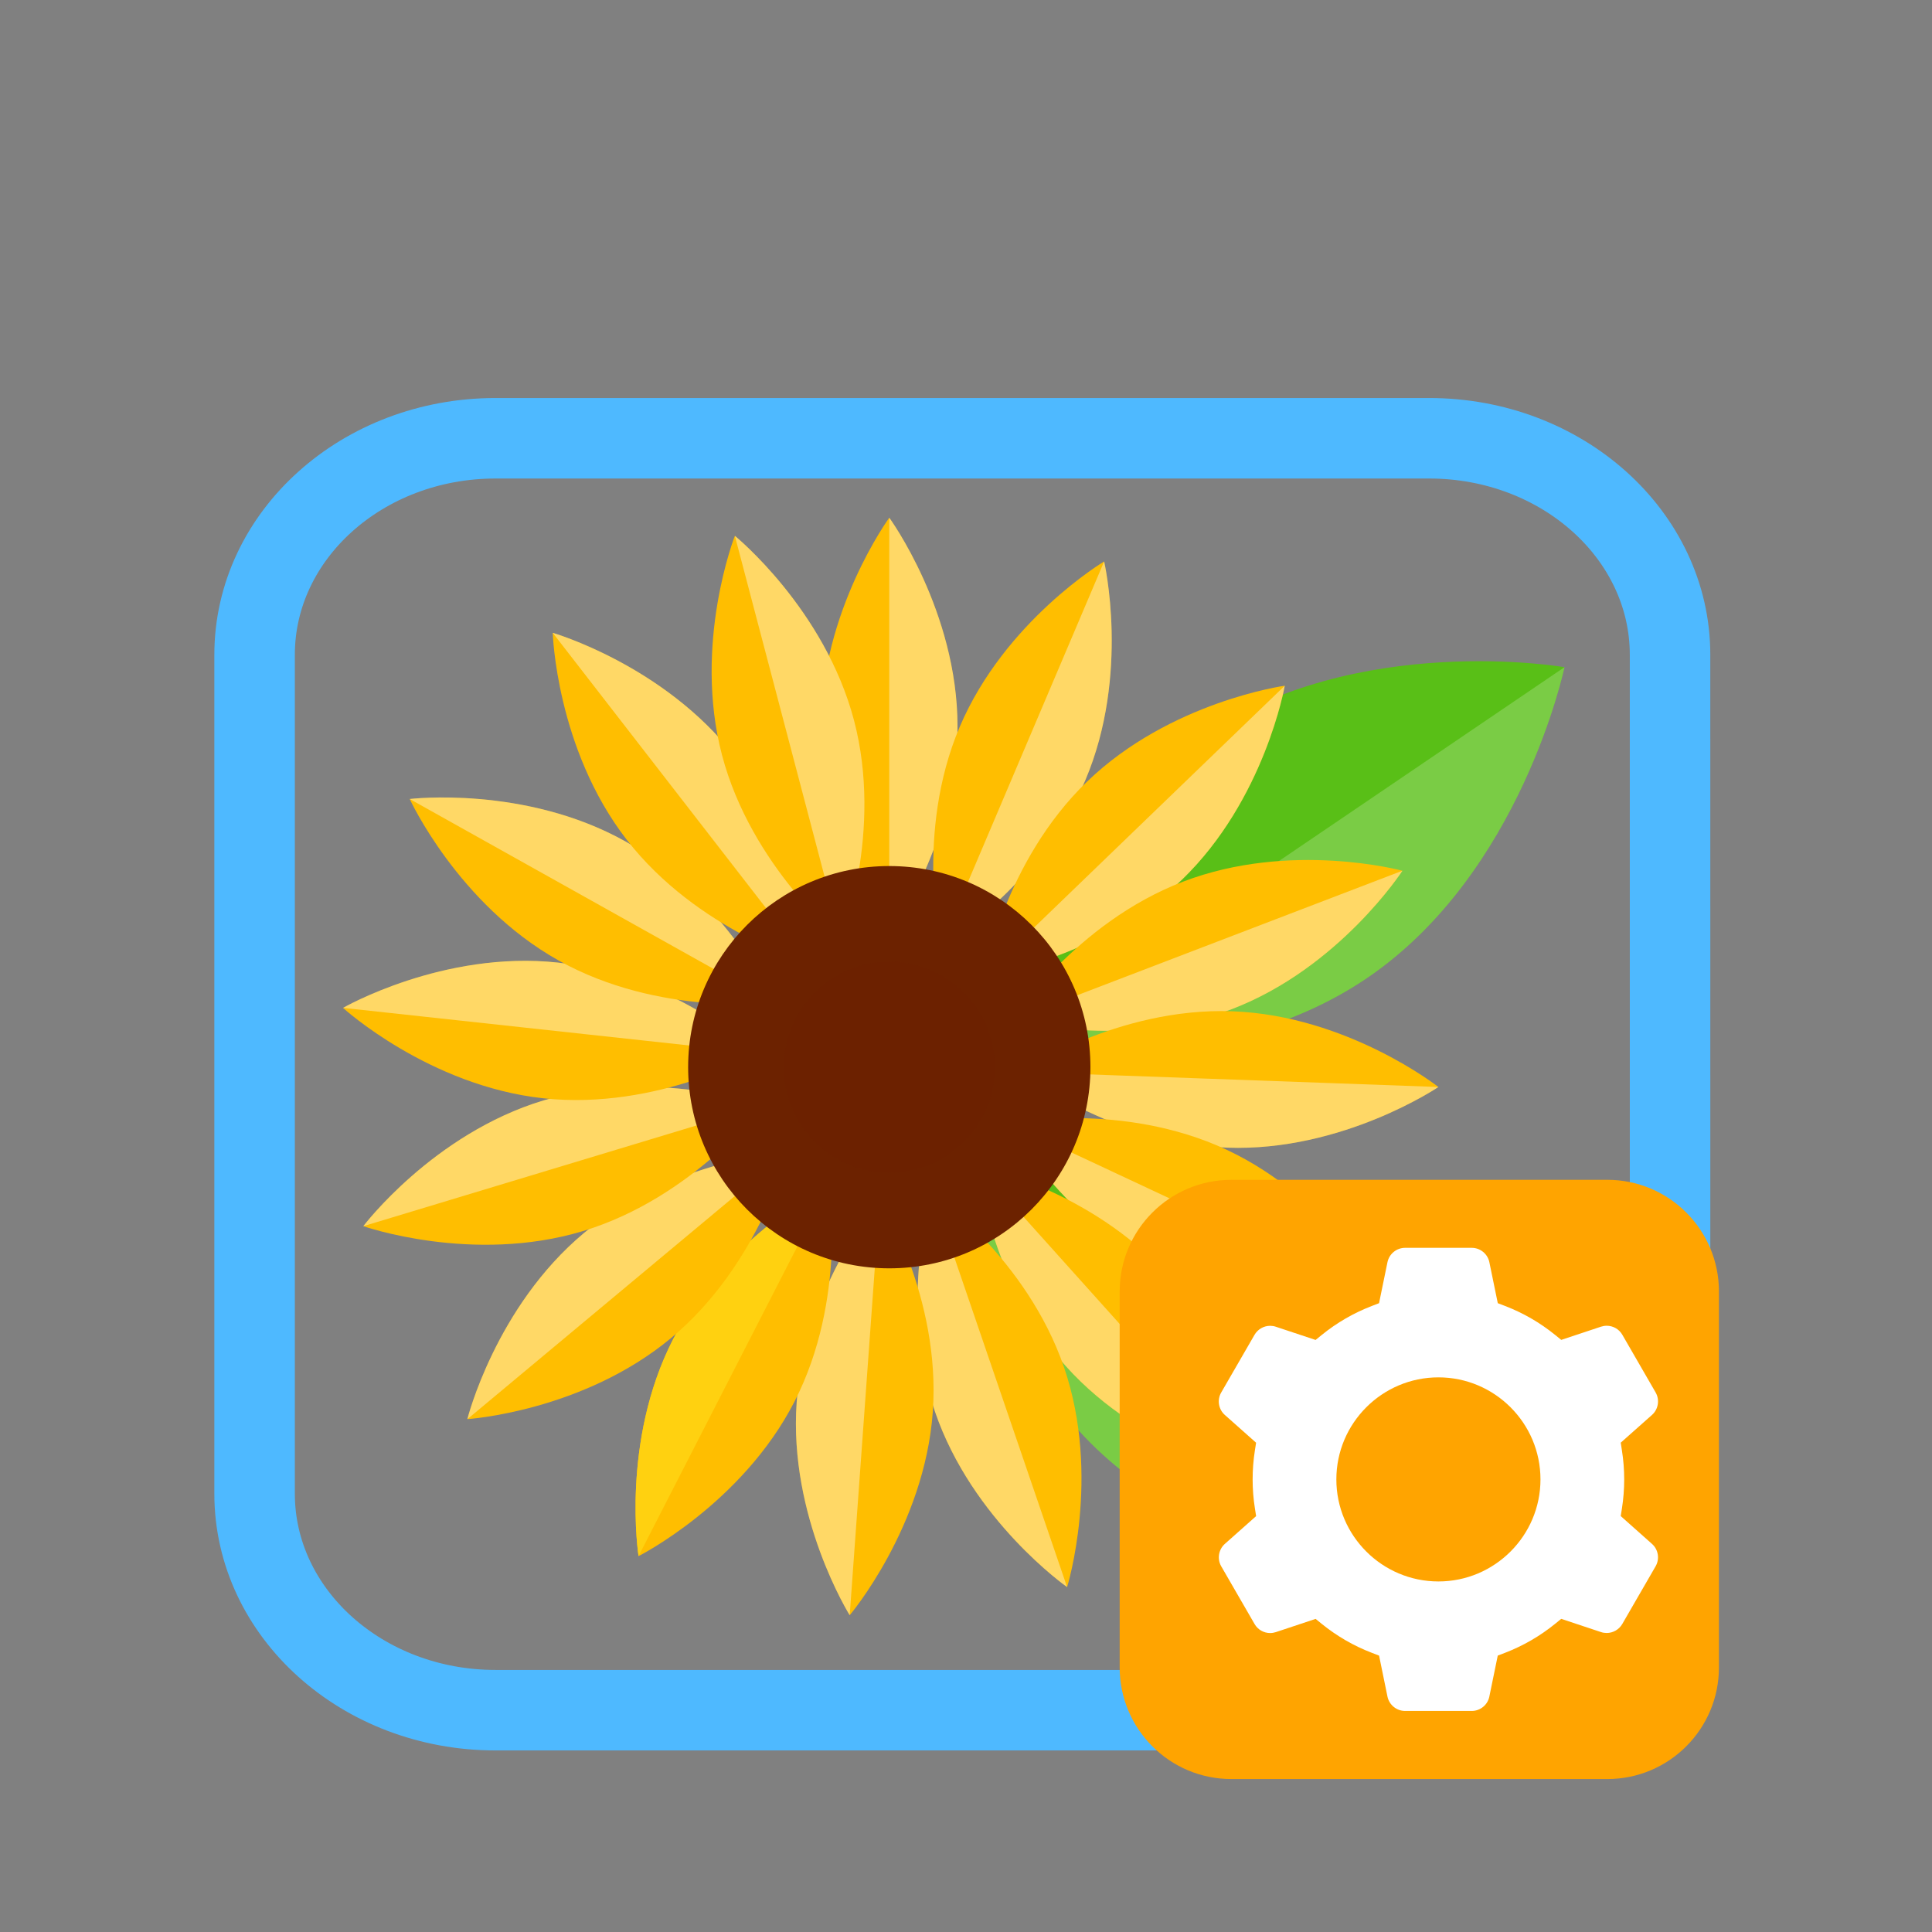 <?xml version="1.0" encoding="utf-8"?>
<!-- Generator: Adobe Illustrator 17.0.0, SVG Export Plug-In . SVG Version: 6.00 Build 0)  -->
<!DOCTYPE svg PUBLIC "-//W3C//DTD SVG 1.1//EN" "http://www.w3.org/Graphics/SVG/1.1/DTD/svg11.dtd">
<svg version="1.1" id="Layer_1" xmlns="http://www.w3.org/2000/svg" xmlns:xlink="http://www.w3.org/1999/xlink" x="0px" y="0px"
	 width="72px" height="72px" viewBox="0 0 72 72" enable-background="new 0 0 72 72" xml:space="preserve">
<rect x="0" y="0" width="72" height="72" fill="#808080" stroke="none"/>
<path fill="none" stroke="#4EB9FF" stroke-width="3" stroke-miterlimit="10" d="M62.239,55.666c0,4.455-4.021,8.068-8.978,8.068
	H18.467c-4.959,0-8.979-3.613-8.979-8.068V24.401c0-4.455,4.02-8.068,8.979-8.068H53.26c4.957,0,8.978,3.613,8.978,8.068
	L62.239,55.666L62.239,55.666z"/>
<g>
	<path fill="#59BF17" d="M50.942,36.453c-5.757,3.908-13.488,2.565-13.488,2.565s1.605-7.681,7.362-11.589
		s13.488-2.565,13.488-2.565S56.7,32.545,50.942,36.453z"/>
	<path opacity="0.2" fill="#FFFFFF" enable-background="new    " d="M58.304,24.864L37.454,39.017c0,0,7.731,1.344,13.488-2.565
		C56.7,32.545,58.304,24.864,58.304,24.864z"/>
	<path fill="#59BF17" d="M40.876,54.004c-5.038-4.802-5.358-12.642-5.358-12.642s7.847-0.056,12.883,4.746
		c5.038,4.802,5.358,12.642,5.358,12.642S45.914,58.806,40.876,54.004z"/>
	<path opacity="0.2" fill="#FFFFFF" enable-background="new    " d="M53.759,58.75L35.518,41.363c0,0,0.321,7.84,5.358,12.642
		S53.759,58.75,53.759,58.75z"/>
	<g>
		<path fill="#FFBE00" d="M35.684,27.076c0,4.298-2.543,7.782-2.543,7.782s-2.543-3.484-2.543-7.782s2.543-7.782,2.543-7.782
			S35.684,22.778,35.684,27.076z"/>
		<path opacity="0.4" fill="#FFFFFF" enable-background="new    " d="M33.141,19.294v15.563c0,0,2.543-3.484,2.543-7.782
			C35.684,22.778,33.141,19.294,33.141,19.294z"/>
	</g>
	<g>
		<path fill="#FFBE00" d="M40.445,29.081c-1.681,3.955-5.383,6.168-5.383,6.168s-0.978-4.201,0.702-8.157
			c1.681-3.955,5.383-6.168,5.383-6.168S42.126,25.125,40.445,29.081z"/>
		<path opacity="0.4" fill="#FFFFFF" enable-background="new    " d="M41.148,20.924l-6.086,14.325c0,0,3.703-2.213,5.383-6.168
			C42.126,25.125,41.148,20.924,41.148,20.924z"/>
	</g>
	<g>
		<path fill="#FFBE00" d="M44.043,32.788c-3.093,2.984-7.366,3.572-7.366,3.572s0.742-4.249,3.836-7.233
			c3.093-2.984,7.366-3.572,7.366-3.572S47.137,29.804,44.043,32.788z"/>
		<path opacity="0.4" fill="#FFFFFF" enable-background="new    " d="M47.879,25.555L36.677,36.36c0,0,4.273-0.589,7.366-3.572
			C47.137,29.804,47.879,25.555,47.879,25.555z"/>
	</g>
	<g>
		<path fill="#FFBE00" d="M45.907,37.607c-4.014,1.537-8.177,0.407-8.177,0.407s2.345-3.621,6.358-5.157
			c4.014-1.537,8.177-0.407,8.177-0.407S49.919,36.07,45.907,37.607z"/>
		<path opacity="0.4" fill="#FFFFFF" enable-background="new    " d="M52.264,32.449L37.73,38.015c0,0,4.163,1.129,8.177-0.407
			C49.919,36.07,52.264,32.449,52.264,32.449z"/>
	</g>
	<g>
		<path fill="#FFBE00" d="M45.736,42.77c-4.295-0.155-7.685-2.822-7.685-2.822s3.574-2.416,7.869-2.261
			c4.295,0.155,7.685,2.822,7.685,2.822S50.031,42.925,45.736,42.77z"/>
		<path opacity="0.4" fill="#FFFFFF" enable-background="new    " d="M53.605,40.509l-15.554-0.561c0,0,3.39,2.667,7.685,2.822
			C50.031,42.925,53.605,40.509,53.605,40.509z"/>
	</g>
	<g>
		<path fill="#FFBE00" d="M43.561,47.456c-3.892-1.822-5.97-5.602-5.97-5.602s4.234-0.826,8.126,0.996s5.97,5.602,5.97,5.602
			S47.454,49.278,43.561,47.456z"/>
		<path opacity="0.4" fill="#FFFFFF" enable-background="new    " d="M51.687,48.452l-14.096-6.598c0,0,2.077,3.781,5.97,5.602
			C47.453,49.278,51.687,48.452,51.687,48.452z"/>
	</g>
	<g>
		<path fill="#FFBE00" d="M39.726,50.919c-2.87-3.199-3.305-7.49-3.305-7.49s4.22,0.894,7.09,4.093
			c2.87,3.199,3.305,7.49,3.305,7.49S42.597,54.118,39.726,50.919z"/>
		<path opacity="0.4" fill="#FFFFFF" enable-background="new    " d="M46.817,55.012L36.422,43.429c0,0,0.434,4.292,3.305,7.49
			C42.597,54.118,46.817,55.012,46.817,55.012z"/>
	</g>
	<g>
		<path fill="#FFBE00" d="M34.843,52.606c-1.391-4.066-0.113-8.186-0.113-8.186s3.534,2.474,4.925,6.54s0.113,8.186,0.113,8.186
			S36.235,56.673,34.843,52.606z"/>
		<path opacity="0.4" fill="#FFFFFF" enable-background="new    " d="M39.768,59.146L34.731,44.42c0,0-1.279,4.12,0.113,8.186
			C36.235,56.673,39.768,59.146,39.768,59.146z"/>
	</g>
	<g>
		<path fill="#FFBE00" d="M29.69,52.25c0.31-4.286,3.097-7.579,3.097-7.579s2.285,3.658,1.976,7.945
			c-0.31,4.286-3.097,7.579-3.097,7.579S29.38,56.537,29.69,52.25z"/>
		<path opacity="0.4" fill="#FFFFFF" enable-background="new    " d="M31.666,60.195l1.122-15.523c0,0-2.787,3.291-3.097,7.579
			C29.38,56.537,31.666,60.195,31.666,60.195z"/>
	</g>
	<path fill="#FFBE00" d="M25.085,49.907c1.961-3.824,5.814-5.764,5.814-5.764s0.673,4.261-1.288,8.085s-5.814,5.764-5.814,5.764
		S23.124,53.732,25.085,49.907z"/>
	<path fill="#FFD110" d="M23.797,57.992l7.102-13.849c0,0-3.853,1.94-5.814,5.764C23.124,53.732,23.797,57.992,23.797,57.992z"/>
	<g>
		<path fill="#FFBE00" d="M21.763,45.95c3.3-2.753,7.605-3.032,7.605-3.032s-1.046,4.185-4.347,6.937
			c-3.3,2.753-7.605,3.032-7.605,3.032S18.463,48.704,21.763,45.95z"/>
		<path opacity="0.4" fill="#FFFFFF" enable-background="new    " d="M17.417,52.889l11.951-9.97c0,0-4.305,0.279-7.605,3.032
			S17.417,52.889,17.417,52.889z"/>
	</g>
	<g>
		<path fill="#FFBE00" d="M20.253,41.01c4.114-1.244,8.185,0.183,8.185,0.183s-2.6,3.443-6.713,4.686
			c-4.114,1.244-8.185-0.183-8.185-0.183S16.139,42.254,20.253,41.01z"/>
		<path opacity="0.4" fill="#FFFFFF" enable-background="new    " d="M13.54,45.696l14.898-4.503c0,0-4.071-1.426-8.185-0.183
			C16.139,42.254,13.54,45.696,13.54,45.696z"/>
	</g>
	<g>
		<path fill="#FFBE00" d="M20.795,35.873c4.272,0.464,7.462,3.368,7.462,3.368s-3.739,2.152-8.011,1.689
			c-4.272-0.464-7.462-3.368-7.462-3.368S16.521,35.408,20.795,35.873z"/>
		<path opacity="0.4" fill="#FFFFFF" enable-background="new    " d="M12.784,37.56l15.473,1.681c0,0-3.189-2.904-7.462-3.368
			C16.521,35.408,12.784,37.56,12.784,37.56z"/>
	</g>
	<g>
		<path fill="#FFBE00" d="M23.302,31.355c3.751,2.097,5.55,6.018,5.55,6.018s-4.282,0.519-8.033-1.578s-5.55-6.018-5.55-6.018
			S19.551,29.258,23.302,31.355z"/>
		<path opacity="0.4" fill="#FFFFFF" enable-background="new    " d="M15.269,29.776l13.584,7.596c0,0-1.799-3.92-5.55-6.018
			C19.551,29.258,15.269,29.776,15.269,29.776z"/>
	</g>
	<g>
		<path fill="#FFBE00" d="M27.376,28.178c2.632,3.397,2.756,7.709,2.756,7.709s-4.144-1.197-6.777-4.594
			c-2.632-3.397-2.756-7.709-2.756-7.709S24.743,24.781,27.376,28.178z"/>
		<path opacity="0.4" fill="#FFFFFF" enable-background="new    " d="M20.599,23.584l9.533,12.303c0,0-0.123-4.312-2.756-7.709
			S20.599,23.584,20.599,23.584z"/>
	</g>
	<g>
		<path fill="#FFBE00" d="M31.827,26.847c1.095,4.156-0.478,8.173-0.478,8.173s-3.346-2.722-4.441-6.878s0.478-8.173,0.478-8.173
			S30.733,22.69,31.827,26.847z"/>
		<path opacity="0.4" fill="#FFFFFF" enable-background="new    " d="M27.386,19.969l3.963,15.051c0,0,1.572-4.016,0.478-8.173
			C30.733,22.69,27.386,19.969,27.386,19.969z"/>
	</g>
	<circle fill="#6C2200" cx="33.141" cy="39.771" r="7.496"/>
	<circle opacity="0.4" fill="#6C2200" enable-background="new    " cx="33.141" cy="39.771" r="3.938"/>
</g>
<g id="Layer_2_2_">
</g>
<g id="Layer_2_1_">
	<g>
		<g>
			<path fill="#FFA400" d="M59.899,43.968c2.298,0,4.161,1.863,4.161,4.161v14.01c0,2.298-1.863,4.161-4.161,4.161H45.888
				c-2.298,0-4.161-1.863-4.161-4.161V48.13c0-2.298,1.863-4.161,4.161-4.161h14.011C59.899,43.969,59.899,43.968,59.899,43.968z"/>
		</g>
	</g>
</g>
<g id="Layer_2_3_">
	<g>
		<path fill="#FFFFFF" d="M60.4,56.5l0.045-0.287c0.056-0.357,0.084-0.719,0.084-1.08c0-0.36-0.028-0.724-0.085-1.081L60.4,53.764
			l1.166-1.035c0.236-0.21,0.292-0.562,0.135-0.836l-1.242-2.151c-0.119-0.207-0.341-0.335-0.581-0.335
			c-0.072,0-0.143,0.012-0.212,0.034l-1.483,0.493l-0.226-0.184c-0.564-0.457-1.192-0.821-1.867-1.08l-0.272-0.104l-0.314-1.528
			c-0.063-0.309-0.34-0.535-0.656-0.535h-2.485c-0.316,0-0.592,0.225-0.656,0.535l-0.314,1.528l-0.272,0.105
			c-0.674,0.26-1.303,0.623-1.866,1.081l-0.227,0.184l-1.483-0.493c-0.068-0.023-0.139-0.034-0.211-0.034
			c-0.239,0-0.461,0.129-0.581,0.335l-1.243,2.152c-0.158,0.274-0.101,0.625,0.136,0.835l1.165,1.035l-0.045,0.287
			c-0.056,0.356-0.084,0.719-0.084,1.08c0,0.361,0.028,0.725,0.085,1.081l0.045,0.287l-1.165,1.035
			c-0.236,0.21-0.293,0.562-0.135,0.836l1.243,2.152c0.119,0.207,0.341,0.335,0.58,0.335c0.072,0,0.143-0.012,0.21-0.034
			l1.484-0.494l0.226,0.184c0.564,0.457,1.192,0.821,1.867,1.08l0.272,0.105l0.313,1.528c0.064,0.309,0.34,0.534,0.656,0.534h2.485
			c0.316,0,0.593-0.225,0.655-0.535l0.314-1.528l0.272-0.104c0.674-0.26,1.303-0.623,1.866-1.081l0.227-0.184l1.483,0.493
			c0.068,0.023,0.139,0.034,0.211,0.034c0.238,0,0.461-0.129,0.581-0.335l1.243-2.152c0.158-0.274,0.101-0.625-0.136-0.834
			L60.4,56.5z M53.606,58.936c-2.097,0-3.804-1.706-3.804-3.803s1.707-3.803,3.804-3.803c2.097,0,3.803,1.706,3.803,3.803
			S55.702,58.936,53.606,58.936z"/>
	</g>
</g>
</svg>
